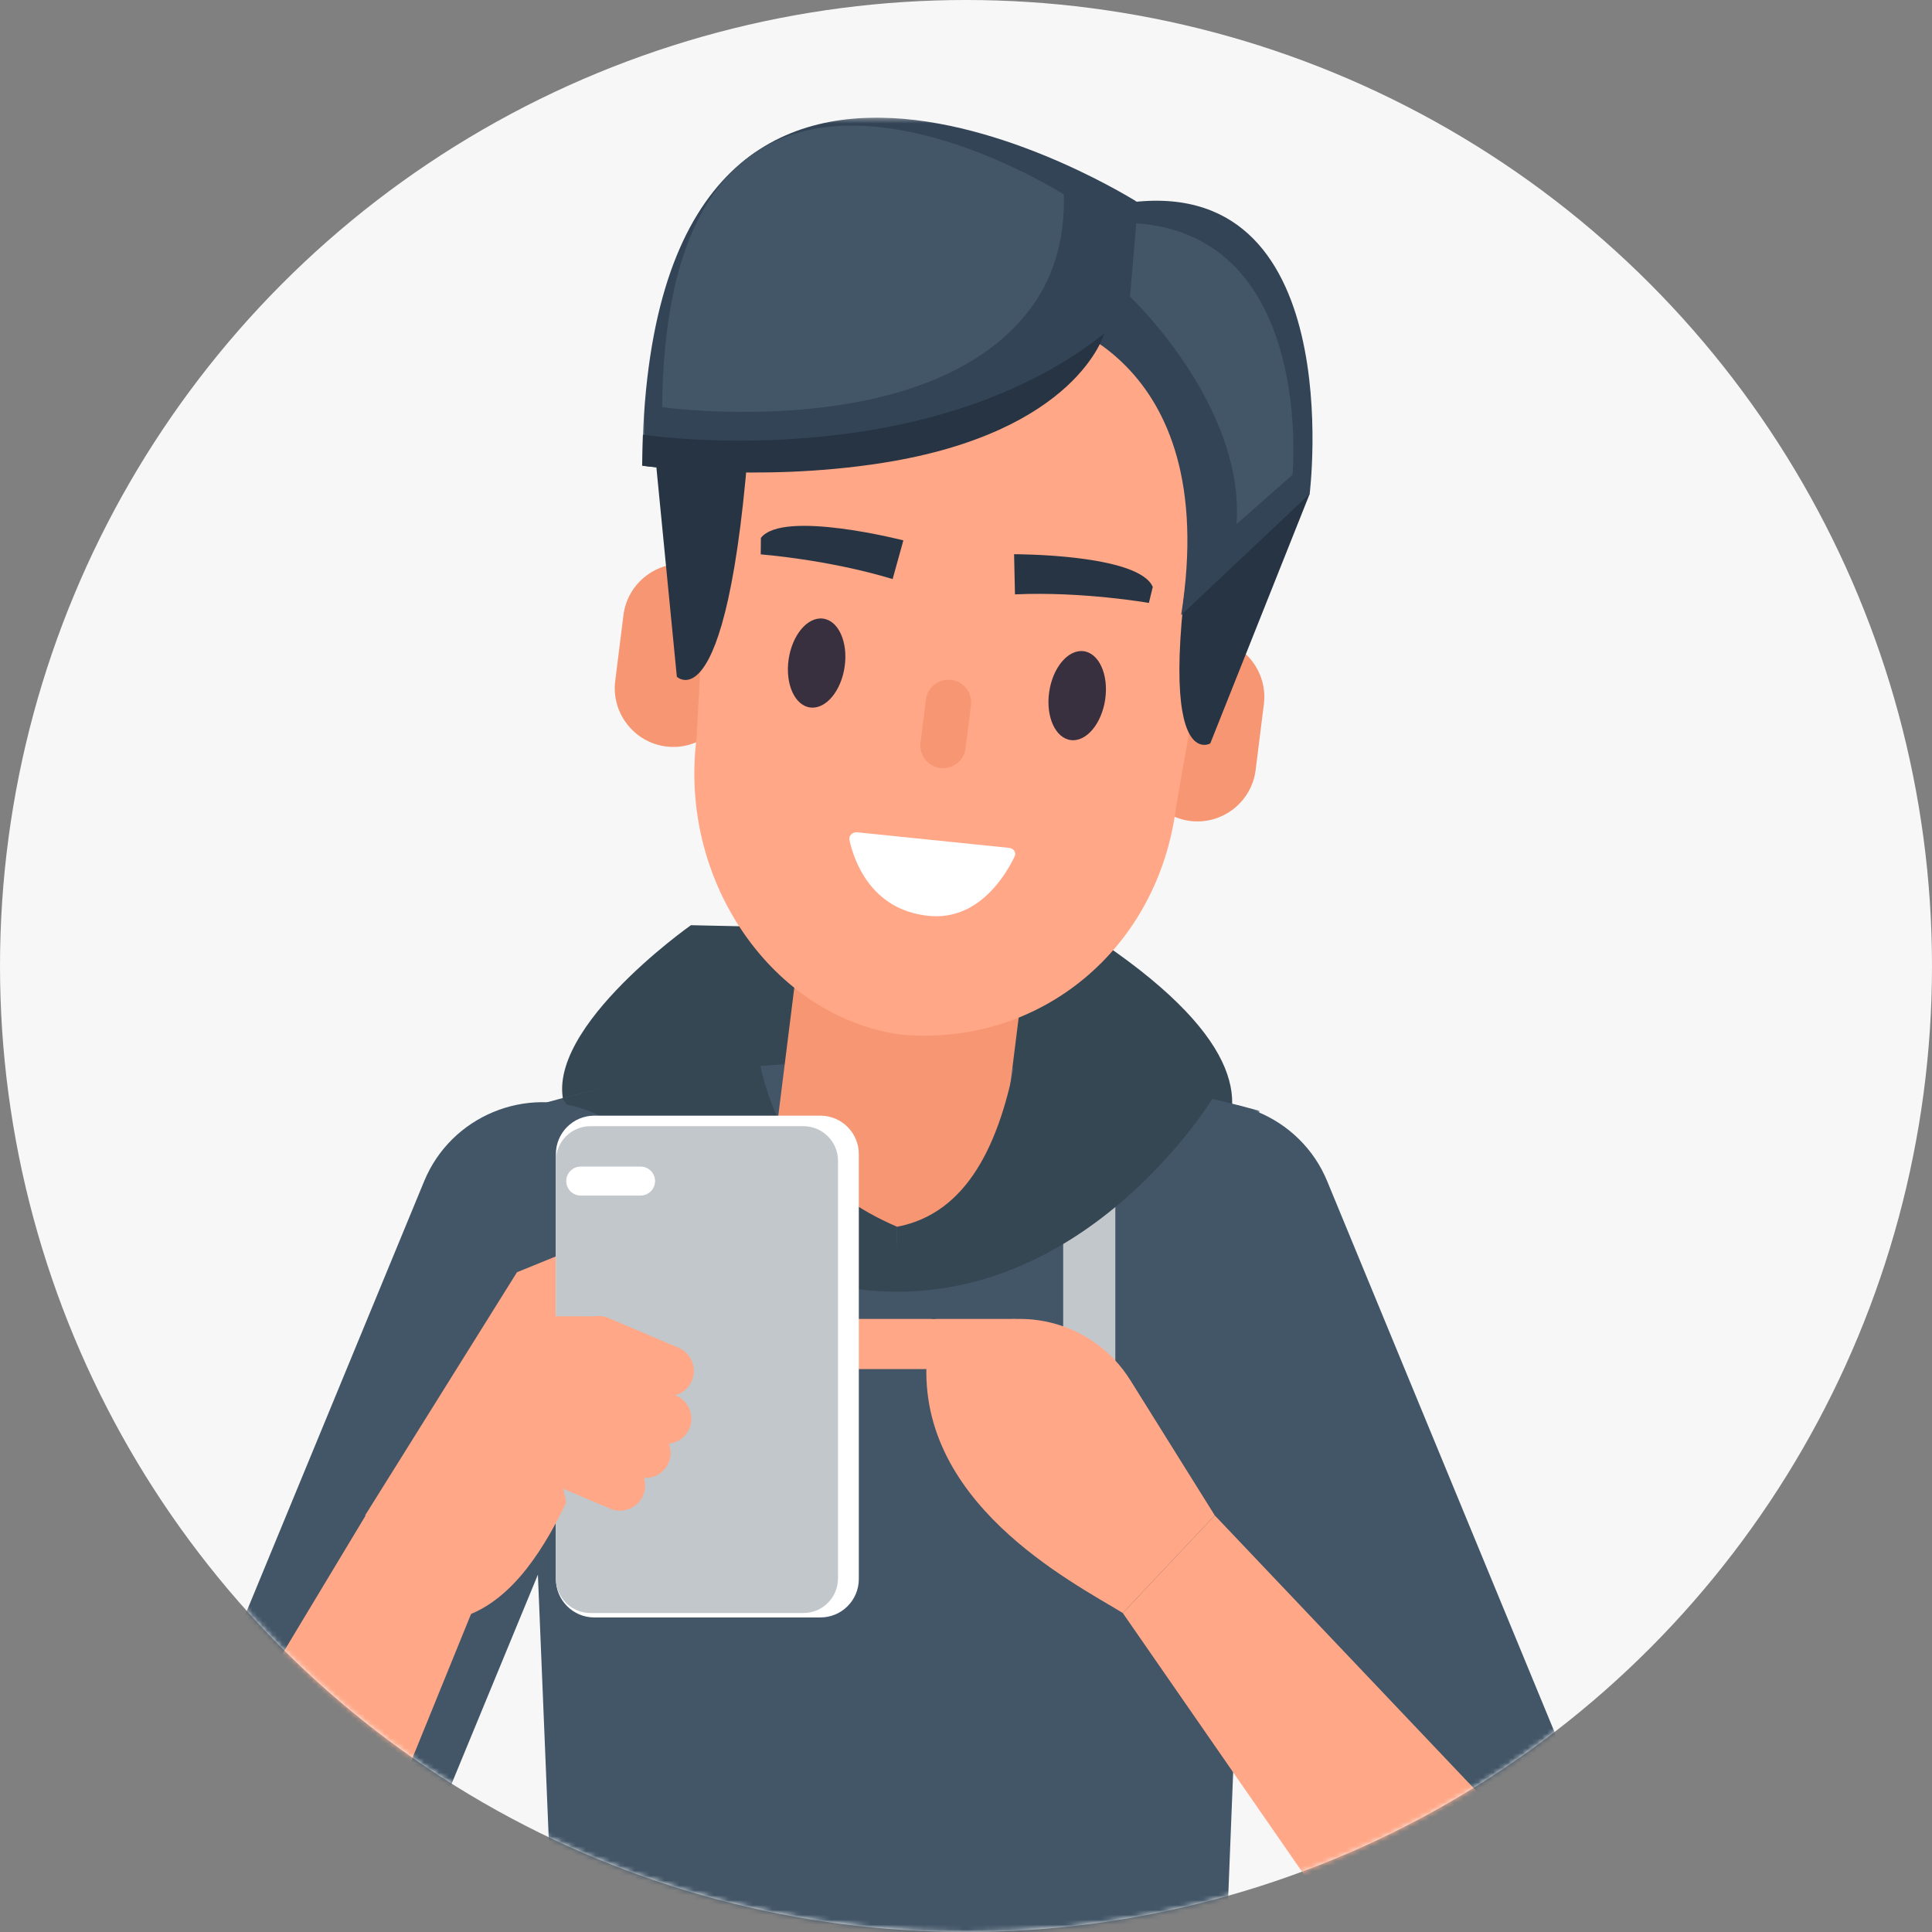 <?xml version="1.0" encoding="UTF-8"?>
<svg width="394px" height="394px" viewBox="0 0 394 394" version="1.1" xmlns="http://www.w3.org/2000/svg" xmlns:xlink="http://www.w3.org/1999/xlink">
    <rect x="0" y="0" width="394" height="394" fill="#808080" stroke="none"/>
    <!-- Generator: Sketch 51.3 (57544) - http://www.bohemiancoding.com/sketch -->
    <title>user1</title>
    <desc>Created with Sketch.</desc>
    <defs>
        <circle id="path-1" cx="197" cy="197" r="197"></circle>
        <polygon id="path-3" points="0.578 0.095 112.162 0.095 112.162 196.438 0.578 196.438"></polygon>
        <polygon id="path-5" points="0.811 0.816 151.845 0.816 151.845 215 0.811 215"></polygon>
        <polygon id="path-7" points="0.955 0.322 102.225 0.322 102.225 72.481 0.955 72.481"></polygon>
        <polygon id="path-9" points="0 407.678 307.162 407.678 307.162 1 0 1"></polygon>
    </defs>
    <g id="Page-1" stroke="none" stroke-width="1" fill="none" fill-rule="evenodd">
        <g id="user1">
            <g id="Mask" fill="#F7F7F7" fill-rule="nonzero">
                <circle id="path-1" cx="197" cy="197" r="197"></circle>
            </g>
            <g id="Group-2">
                <mask id="mask-2" fill="white">
                    <use xlink:href="#path-1"></use>
                </mask>
                <g id="path-1"></g>
                <g id="me" mask="url(#mask-2)">
                    <g transform="translate(25, 23)">
                        <g id="Group-3" stroke="none" stroke-width="1" fill="none" fill-rule="evenodd" transform="translate(195, 201.678)">
                            <mask id="mask-4" fill="white">
                                <use xlink:href="#path-3"></use>
                            </mask>
                            <g id="Clip-2"></g>
                            <path d="M96.076,194.48 C82.845,199.94 67.552,193.583 62.092,180.352 L2.536,36.037 C-2.924,22.806 3.434,7.513 16.665,2.053 C29.896,-3.408 45.189,2.95 50.649,16.181 L110.205,160.496 C115.665,173.727 109.306,189.02 96.076,194.48" id="Fill-1" fill="#425668" mask="url(#mask-4)"></path>
                        </g>
                        <path d="M115.904,165.68 C115.904,165.68 83.629,188.386 90.629,203.784 C97.629,219.182 123.738,241.465 123.738,241.465 L203.173,223.971 C203.173,223.971 259.004,207.986 197.134,167.479 L115.904,165.68 Z" id="Fill-4" stroke="none" fill="#364754" fill-rule="evenodd"></path>
                        <path d="M110.84,129.232 C104.316,128.416 99.646,122.41 100.462,115.886 L102.143,102.439 C102.959,95.914 108.965,91.244 115.489,92.06 C122.013,92.876 126.683,98.881 125.867,105.405 L124.186,118.853 C123.37,125.378 117.364,130.048 110.84,129.232" id="Fill-6" stroke="none" fill="#F79673" fill-rule="evenodd"></path>
                        <path d="M217.72,144.423 C211.196,143.607 206.524,137.601 207.34,131.077 L209.023,117.63 C209.839,111.105 215.844,106.435 222.368,107.251 C228.893,108.067 233.562,114.072 232.746,120.596 L231.065,134.044 C230.249,140.569 224.243,145.239 217.72,144.423" id="Fill-8" stroke="none" fill="#F79673" fill-rule="evenodd"></path>
                        <g id="Group-12" stroke="none" stroke-width="1" fill="none" fill-rule="evenodd" transform="translate(80, 192.678)">
                            <mask id="mask-6" fill="white">
                                <use xlink:href="#path-5"></use>
                            </mask>
                            <g id="Clip-11"></g>
                            <path d="M143.73,215 L9.196,215 L0.811,10.864 C43.847,-3.051 105.328,-2.007 151.845,10.863 L143.73,215 Z" id="Fill-10" fill="#425668" mask="url(#mask-6)"></path>
                        </g>
                        <polygon id="Fill-13" stroke="none" fill="#F79673" fill-rule="evenodd" points="178.005 222.416 132.198 216.687 143.909 123.046 189.716 128.775"></polygon>
                        <path d="M158.605,187.987 C132.532,184.25 113.408,156.723 117.042,127.662 L120.506,63.519 C124.141,34.457 150.892,13.654 179.954,17.288 C209.015,20.923 229.819,47.674 226.184,76.735 L214.86,141.459 C211.226,170.52 187.117,190.572 158.605,187.987" id="Fill-15" stroke="none" fill="#FFA786" fill-rule="evenodd"></path>
                        <path d="M180.787,149.91 L149.857,146.736 C148.875,146.635 148.038,147.416 148.224,148.275 C149.124,152.406 152.526,162.559 164.376,163.776 C174.54,164.819 180.1,155.452 181.922,151.653 C182.298,150.867 181.731,150.007 180.787,149.91" id="Fill-17" stroke="none" fill="#FFFFFF" fill-rule="evenodd"></path>
                        <path d="M147.261,112.904 C146.558,117.912 143.426,121.666 140.266,121.287 C137.106,120.909 135.115,116.543 135.818,111.534 C136.522,106.526 139.654,102.773 142.814,103.151 C145.974,103.529 147.965,107.896 147.261,112.904" id="Fill-19" stroke="none" fill="#39303F" fill-rule="evenodd"></path>
                        <path d="M200.399,119.55 C199.695,124.558 196.563,128.311 193.403,127.933 C190.243,127.555 188.252,123.189 188.956,118.18 C189.659,113.172 192.791,109.419 195.951,109.797 C199.111,110.175 201.102,114.542 200.399,119.55" id="Fill-21" stroke="none" fill="#39303F" fill-rule="evenodd"></path>
                        <path d="M166.743,133.617 C164.217,133.301 162.407,130.974 162.723,128.448 L163.82,119.672 C164.137,117.145 166.463,115.336 168.99,115.652 C171.517,115.968 173.326,118.294 173.01,120.822 L171.913,129.597 C171.597,132.124 169.27,133.933 166.743,133.617" id="Fill-23" stroke="none" fill="#F79673" fill-rule="evenodd"></path>
                        <path d="M209.294,99.957 C209.294,99.957 195.839,97.587 181.987,98.209 L181.808,90.023 C181.808,90.023 207.19,89.954 210.09,96.692 L209.294,99.957 Z" id="Fill-25" stroke="none" fill="#263444" fill-rule="evenodd"></path>
                        <path d="M130.141,90.058 C130.141,90.058 143.765,91.075 157.037,95.089 L159.227,87.2 C159.227,87.2 134.644,80.882 130.173,86.698 L130.141,90.058 Z" id="Fill-27" stroke="none" fill="#263444" fill-rule="evenodd"></path>
                        <path d="M107.565,59.09 L113.032,115.003 C113.032,115.003 125.184,126.964 128.738,49.693 L107.565,59.09 Z" id="Fill-29" stroke="none" fill="#263444" fill-rule="evenodd"></path>
                        <path d="M242.085,77.729 L221.814,128.608 C221.814,128.608 207.091,137.207 222.676,61.441 L242.085,77.729 Z" id="Fill-31" stroke="none" fill="#263444" fill-rule="evenodd"></path>
                        <path d="M166.448,230.659 L149.358,230.659 C133.274,230.659 123.903,209.273 128.428,209.273 L185,209.273 C191.178,209.273 182.873,230.659 166.448,230.659" id="Fill-33" stroke="none" fill="#F79673" fill-rule="evenodd"></path>
                        <g id="Group-37" stroke="none" stroke-width="1" fill="none" fill-rule="evenodd" transform="translate(105, 0.678)">
                            <mask id="mask-8" fill="white">
                                <use xlink:href="#path-7"></use>
                            </mask>
                            <g id="Clip-36"></g>
                            <path d="M0.955,71.284 C0.955,71.284 67.6,80.675 93.47,46.849 C99.141,39.433 102.485,29.905 102.209,17.691 C102.209,17.691 2.05,-46.271 0.955,71.284" id="Fill-35" fill="#334456" mask="url(#mask-8)"></path>
                        </g>
                        <path d="M110.036,60.033 C110.036,60.033 163.963,67.631 184.895,40.261 C189.484,34.261 192.19,26.55 191.967,16.667 C191.967,16.667 110.922,-35.089 110.036,60.033" id="Fill-38" stroke="none" fill="#425668" fill-rule="evenodd"></path>
                        <path d="M187.343,41.712 C187.343,41.712 224.411,48.539 215.874,102.446 L242.084,77.729 C242.084,77.729 250.399,11.242 204.062,18.486 L187.343,41.712 Z" id="Fill-40" stroke="none" fill="#334456" fill-rule="evenodd"></path>
                        <path d="M200.189,45.027 C200.189,45.027 194.64,65.123 155.06,71.387 C129.242,75.473 105.955,71.963 105.955,71.963 L106.118,65.659 C106.118,65.659 163.168,74.342 200.189,45.027" id="Fill-42" stroke="none" fill="#263444" fill-rule="evenodd"></path>
                        <path d="M205.45,37.498 C205.45,37.498 228.874,59.575 227.178,83.886 L238.597,73.812 C238.597,73.812 243.115,25.076 206.723,22.54 L205.45,37.498 Z" id="Fill-44" stroke="none" fill="#425668" fill-rule="evenodd"></path>
                        <mask id="mask-10" fill="white">
                            <use xlink:href="#path-9"></use>
                        </mask>
                        <g id="Clip-47" stroke="none" fill="none"></g>
                        <polygon id="Fill-46" stroke="none" fill="#C2C7CC" fill-rule="evenodd" mask="url(#mask-10)" points="113.105 268.343 123.738 268.343 123.738 221.179 113.105 221.179"></polygon>
                        <polygon id="Fill-48" stroke="none" fill="#C2C7CC" fill-rule="evenodd" mask="url(#mask-10)" points="191.818 268.343 202.451 268.343 202.451 221.179 191.818 221.179"></polygon>
                        <path d="M89.635,200.965 C89.635,200.965 117.463,240.43 157.963,240.43 L157.963,227.18 C142.054,220.369 132.198,208.669 129.503,191.18 L89.635,200.965 Z" id="Fill-49" stroke="none" fill="#364754" fill-rule="evenodd" mask="url(#mask-10)"></path>
                        <path d="M222.315,200.965 C222.315,200.965 198.462,240.43 157.962,240.43 L157.962,227.18 C172.075,224.461 179.057,210.622 182.447,191.18 L222.315,200.965 Z" id="Fill-50" stroke="none" fill="#364754" fill-rule="evenodd" mask="url(#mask-10)"></path>
                        <path d="M16.087,396.158 C29.318,401.618 44.611,395.261 50.071,382.03 L109.627,237.715 C115.087,224.484 108.729,209.191 95.498,203.731 C82.267,198.27 66.974,204.628 61.514,217.859 L1.958,362.174 C-3.502,375.405 2.856,390.698 16.087,396.158" id="Fill-51" stroke="none" fill="#425668" fill-rule="evenodd" mask="url(#mask-10)"></path>
                        <path d="M181.716,256.206 L166.171,256.206 C163.356,256.206 161.052,253.902 161.052,251.087 C161.052,248.271 163.356,245.968 166.171,245.968 L181.716,245.968 C184.531,245.968 186.835,248.271 186.835,251.087 C186.835,253.902 184.531,256.206 181.716,256.206" id="Fill-52" stroke="none" fill="#FFA786" fill-rule="evenodd" mask="url(#mask-10)"></path>
                        <path d="M164.654,256.206 L149.108,256.206 C146.293,256.206 143.989,253.902 143.989,251.087 C143.989,248.271 146.293,245.968 149.108,245.968 L164.654,245.968 C167.469,245.968 169.773,248.271 169.773,251.087 C169.773,253.902 167.469,256.206 164.654,256.206" id="Fill-53" stroke="none" fill="#FFA786" fill-rule="evenodd" mask="url(#mask-10)"></path>
                        <path d="M205.508,258.461 L222.732,286.041 L203.974,305.947 C193.797,299.687 161.052,283.196 164.113,252.842 L169.445,249.682 C181.856,242.327 197.867,246.225 205.508,258.461" id="Fill-54" stroke="none" fill="#FFA786" fill-rule="evenodd" mask="url(#mask-10)"></path>
                        <path d="M11.227,393.693 L11.746,394.105 C20.922,401.372 32.19,399.712 36.788,390.415 L71.292,305.581 L51.249,283.269 L2.902,363.576 C-1.695,372.873 2.051,386.425 11.227,393.693" id="Fill-55" stroke="none" fill="#FFA786" fill-rule="evenodd" mask="url(#mask-10)"></path>
                        <path d="M293.072,393.694 L292.552,394.105 C283.378,401.373 269.924,399.811 262.656,390.636 L203.973,305.948 L222.731,286.041 L296.542,363.797 C303.809,372.973 302.248,386.426 293.072,393.694" id="Fill-56" stroke="none" fill="#FFA786" fill-rule="evenodd" mask="url(#mask-10)"></path>
                        <polygon id="Fill-57" stroke="none" fill="#FFA786" fill-rule="evenodd" mask="url(#mask-10)" points="75.246 283.411 88.391 283.411 88.391 233.209 80.428 236.454"></polygon>
                        <path d="M142.304,306.854 L96.199,306.854 C91.87,306.854 88.361,303.345 88.361,299.016 L88.361,212.36 C88.361,208.031 91.87,204.521 96.199,204.521 L142.305,204.521 C146.633,204.521 150.143,208.031 150.143,212.36 L150.143,299.016 C150.143,303.345 146.633,306.854 142.304,306.854" id="Fill-58" stroke="none" fill="#FFFFFF" fill-rule="evenodd" mask="url(#mask-10)"></path>
                        <path d="M138.84,305.948 L95.42,305.948 C91.522,305.948 88.361,302.788 88.361,298.89 L88.361,213.725 C88.361,209.827 91.522,206.667 95.42,206.667 L138.84,206.667 C142.738,206.667 145.899,209.827 145.899,213.725 L145.899,298.89 C145.899,302.788 142.738,305.948 138.84,305.948" id="Fill-59" stroke="none" fill="#C2C7CC" fill-rule="evenodd" mask="url(#mask-10)"></path>
                        <path d="M109.383,261.287 L95.076,255.206 C92.486,254.104 91.266,251.083 92.368,248.493 C93.469,245.901 96.49,244.683 99.081,245.784 L113.388,251.865 C115.98,252.967 117.198,255.988 116.097,258.579 C114.996,261.17 111.975,262.389 109.383,261.287" id="Fill-60" stroke="none" fill="#FFA786" fill-rule="evenodd" mask="url(#mask-10)"></path>
                        <path d="M94.569,264.956 L108.877,271.038 C111.467,272.139 114.488,270.92 115.59,268.329 C116.691,265.738 115.472,262.717 112.881,261.616 L98.574,255.534 C95.983,254.433 92.962,255.652 91.861,258.243 C90.759,260.833 91.978,263.854 94.569,264.956" id="Fill-61" stroke="none" fill="#FFA786" fill-rule="evenodd" mask="url(#mask-10)"></path>
                        <path d="M90.332,271.92 L104.639,278.002 C107.23,279.103 110.251,277.884 111.353,275.293 C112.454,272.702 111.235,269.681 108.644,268.58 L94.337,262.498 C91.746,261.397 88.725,262.616 87.624,265.207 C86.522,267.798 87.741,270.819 90.332,271.92" id="Fill-62" stroke="none" fill="#FFA786" fill-rule="evenodd" mask="url(#mask-10)"></path>
                        <path d="M85.135,278.594 L99.442,284.675 C102.032,285.777 105.053,284.558 106.156,281.967 C107.257,279.376 106.037,276.355 103.447,275.253 L89.139,269.172 C86.549,268.071 83.528,269.289 82.427,271.881 C81.325,274.471 82.543,277.492 85.135,278.594" id="Fill-63" stroke="none" fill="#FFA786" fill-rule="evenodd" mask="url(#mask-10)"></path>
                        <path d="M80.428,236.454 L49.462,286.041 L69.074,306.854 C78.121,304.12 84.844,295.212 90.476,283.411 L80.428,236.454 Z" id="Fill-64" stroke="none" fill="#FFA786" fill-rule="evenodd" mask="url(#mask-10)"></path>
                        <polygon id="Fill-65" stroke="none" fill="#FFA786" fill-rule="evenodd" mask="url(#mask-10)" points="80.469 272.012 97.406 272.012 97.406 245.438 80.469 245.438"></polygon>
                        <path d="M105.632,220.815 L93.432,220.815 C91.8,220.815 90.477,219.492 90.477,217.859 C90.477,216.227 91.8,214.904 93.432,214.904 L105.632,214.904 C107.264,214.904 108.588,216.227 108.588,217.859 C108.588,219.492 107.264,220.815 105.632,220.815" id="Fill-66" stroke="none" fill="#FFFFFF" fill-rule="evenodd" mask="url(#mask-10)"></path>
                    </g>
                </g>
            </g>
        </g>
    </g>
</svg>